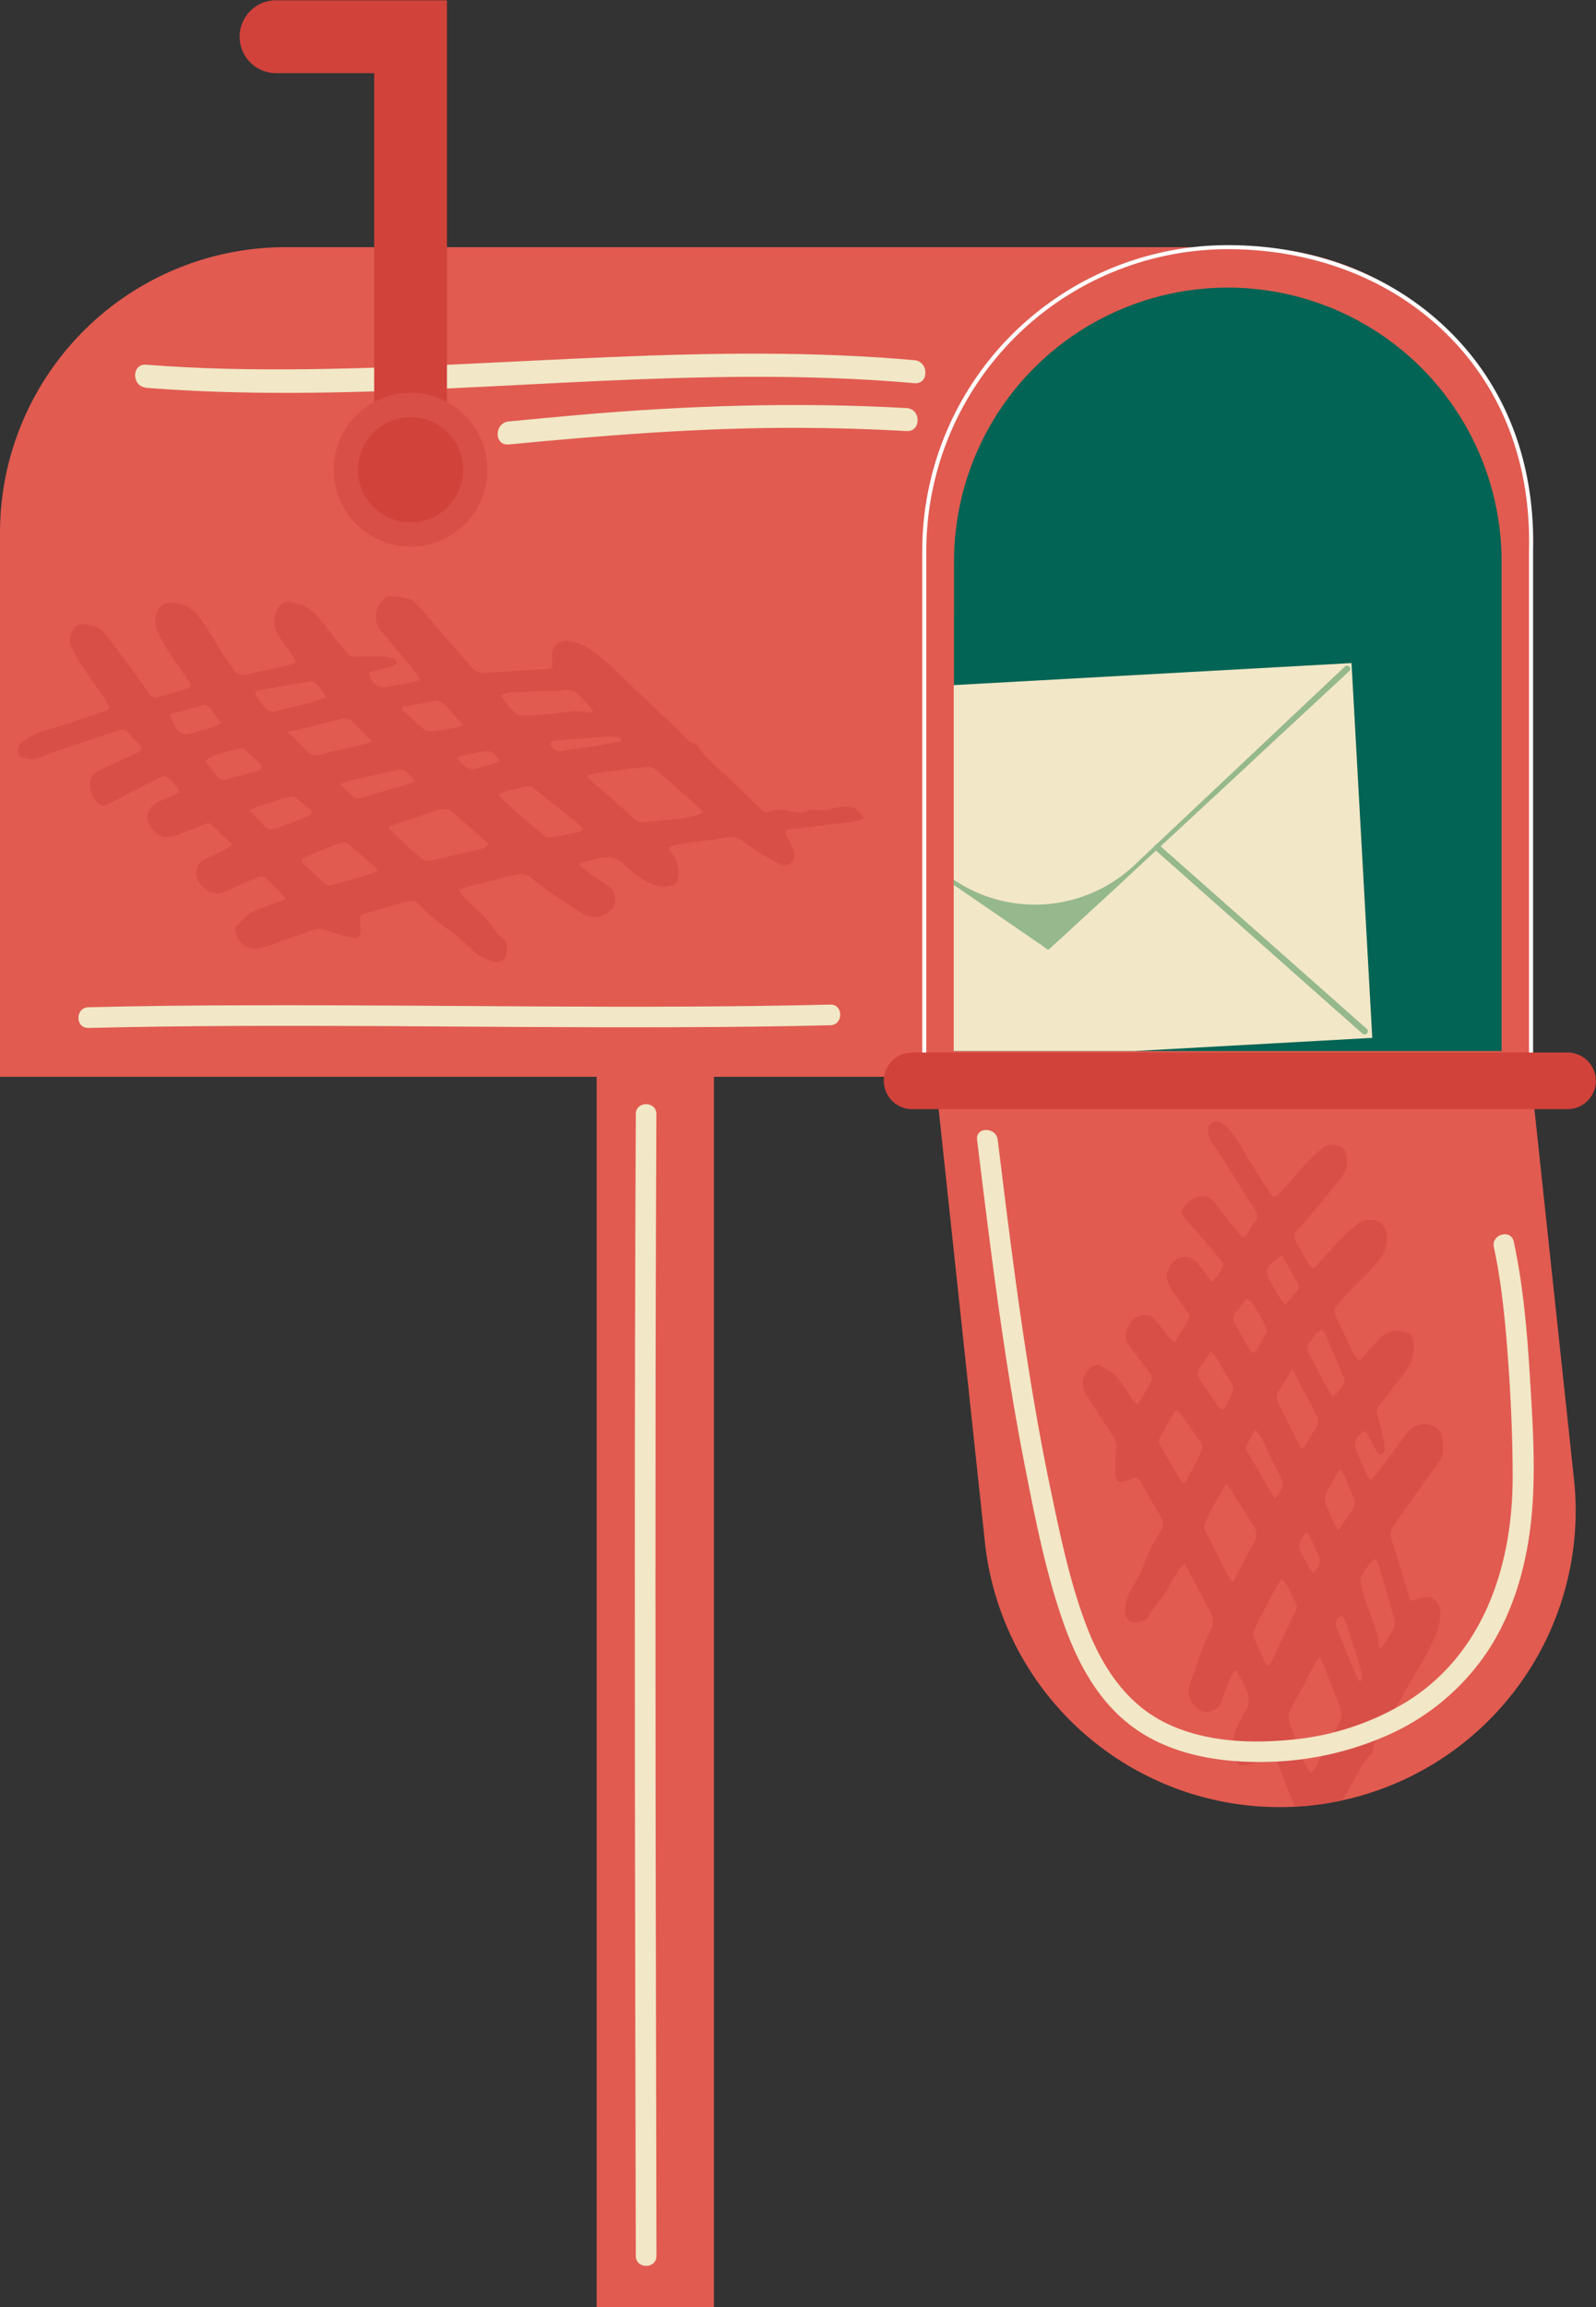 <?xml version="1.0" encoding="UTF-8"?>
<!DOCTYPE svg PUBLIC '-//W3C//DTD SVG 1.0//EN'
          'http://www.w3.org/TR/2001/REC-SVG-20010904/DTD/svg10.dtd'>
<svg height="769.4" preserveAspectRatio="xMidYMid meet" version="1.0" viewBox="0.0 -0.1 532.5 769.4" width="532.5" xmlns="http://www.w3.org/2000/svg" xmlns:xlink="http://www.w3.org/1999/xlink" zoomAndPan="magnify"
><rect x="0.0" y="-0.1" width="532.5" height="769.4" fill="#333333" stroke="none"/><defs
  ><clipPath id="a"
    ><path d="M318.26,95.82H501a0,0,0,0,1,0,0V259.08a91.35,91.35,0,0,1-91.35,91.35h0a91.35,91.35,0,0,1-91.35-91.35V95.82a0,0,0,0,1,0,0Z" fill="none" transform="rotate(180 409.605 223.12)"
    /></clipPath
  ></defs
  ><g data-name="Слой 2"
  ><g data-name="Слой 1"
    ><g id="change1_1"
      ><path d="M525.72,503.85a98.87,98.87,0,0,1-77.87,96.45A100.54,100.54,0,0,1,437.41,602c-1.87.2-3.73.33-5.57.43a98.84,98.84,0,0,1-103.22-88.18L310.54,345.16l196.53-21L525.15,493.2A98,98,0,0,1,525.72,503.85Z" fill="#e15b50"
      /></g
      ><g id="change1_2"
      ><path d="M199.07 323.91H238.21V769.28H199.07z" fill="#e15b50"
      /></g
      ><g id="change1_3"
      ><path d="M0,359H510.83V177.61a95.28,95.28,0,0,0-95.29-95.28H95.28A95.28,95.28,0,0,0,0,177.61Z" fill="#e15b50"
      /></g
      ><g id="change2_1"
      ><path d="M510.83,359.67H308.39a.67.67,0,0,1-.68-.67V183.55a102,102,0,0,1,101.9-101.9c29.69,0,56.43,10.64,75.28,30,18.11,18.56,27.31,43.43,26.61,71.94V359A.67.67,0,0,1,510.83,359.67Zm-201.77-1.35H510.15V183.55c.7-28.16-8.37-52.7-26.22-71C465.33,93.5,438.94,83,409.61,83A100.67,100.67,0,0,0,309.06,183.55Z" fill="#fff"
      /></g
      ><g id="change3_1"
      ><path d="M318.26,350.42H501V187.17a91.34,91.34,0,0,0-91.34-91.35h0a91.35,91.35,0,0,0-91.35,91.35Z" fill="#026454"
      /></g
      ><g id="change4_1"
      ><path d="M304.34,369.79H523a9.45,9.45,0,0,0,9.45-9.44h0A9.45,9.45,0,0,0,523,350.9H304.34a9.45,9.45,0,0,0-9.45,9.45h0A9.45,9.45,0,0,0,304.34,369.79Z" fill="#d1423b"
      /></g
      ><g clip-path="url(#a)"
      ><g id="change5_6"
        ><path d="M233.77 227.03H454.56V352.21H233.77z" fill="#f2e7c7" transform="rotate(-3.17 344.254 289.64)"
        /></g
        ><g id="change6_1"
        ><path d="M349.76,316.58h-.12a.82.82,0,0,1-.35-.17c-.5-.34-1-.69-1.49-1.05-.24-.17-.9-.88-1.21-.88-1.09-.72-2.15-1.49-3.23-2.23l-6-4.13L332,304.46l-6-4.12-6.56-4.5-7-4.81-7.34-5-7.55-5.19-7.66-5.25-7.63-5.24-7.51-5.15-7.25-5-6.89-4.73-6.41-4.4-5.81-4-5.1-3.5L239,240.64l-3.32-2.28-2.26-1.55-1.08-.75-.08-.05a1,1,0,1,1,1.2-1.72l84.25,58.64a48.34,48.34,0,0,0,60.76-4.5l70.28-66.27a1,1,0,1,1,1.44,1.52l-.6.55-1.71,1.59c-.9.85-1.81,1.69-2.72,2.53l-3.61,3.35-4.4,4.09-5.07,4.7-5.63,5.23-6.09,5.65-6.42,6-6.66,6.18-6.78,6.28-6.78,6.29-6.68,6.19-6.47,6L374.45,294l-5.71,5.28L363.58,304l-4.51,4.16-3.75,3.45c-1.7,1.57-3.46,3.09-5.11,4.7A.85.85,0,0,1,349.76,316.58Z" fill="#95b88c"
        /></g
        ><g id="change7_1"
        ><path d="M240.8,355.66a1.05,1.05,0,0,1-.74-1.79l67.26-67.23a1,1,0,0,1,1.48,1.48l-67.26,67.23A1,1,0,0,1,240.8,355.66Z" fill="#ac4a2d"
        /></g
        ><g id="change6_2"
        ><path d="M455.26,344.87a1,1,0,0,1-.69-.27l-69.18-61.3a1,1,0,1,1,1.39-1.56L456,343a1,1,0,0,1,.09,1.48A1,1,0,0,1,455.26,344.87Z" fill="#95b88c"
        /></g
      ></g
      ><g id="change5_1"
      ><path d="M212.13,371.47q-.33,73.83-.33,147.68,0,74.54.15,149.06.08,42,.18,84c0,4.44,6.9,4.45,6.89,0q-.17-74.73-.28-149.46-.09-74.28,0-148.56.09-41.37.26-82.73c0-4.44-6.87-4.45-6.89,0Z" fill="#f2e7c7"
      /></g
      ><g id="change5_2"
      ><path d="M29.49,342.71c65-1.58,129.93,0,194.88-.24,17.55-.06,35.1-.23,52.64-.66,4.43-.1,4.45-7,0-6.89-64.95,1.58-129.92,0-194.88.24-17.55,0-35.09.23-52.64.65-4.43.11-4.44,7,0,6.9Z" fill="#f2e7c7"
      /></g
      ><g id="change5_3"
      ><path d="M48.76,129.23c66.72,5.25,133.65-3.39,200.4-3.66,18.67-.08,37.34.46,55.94,2.12,4.91.43,4.88-7.23,0-7.67-67.47-6-135.11,2.21-202.61,3-17.92.22-35.86-.09-53.73-1.5-4.92-.38-4.89,7.28,0,7.66Z" fill="#f2e7c7"
      /></g
      ><g id="change5_4"
      ><path d="M169.75,148.12c32.3-3.09,64.58-5.66,97.05-5.54q17.85.06,35.68,1.07c4.93.28,4.91-7.38,0-7.66-36.62-2.05-73.25-.87-109.77,2.32-7.66.67-15.31,1.41-23,2.14-4.86.47-4.91,8.14,0,7.67Z" fill="#f2e7c7"
      /></g
      ><g id="change4_2"
      ><path d="M147.78,0H92.45a12.15,12.15,0,1,0,0,24.29h32.39v112h24.29V0Z" fill="#d1423b"
      /></g
      ><g id="change8_1"
      ><circle cx="136.99" cy="156.55" fill="#d84f48" r="25.64"
      /></g
      ><g id="change4_3"
      ><circle cx="136.99" cy="156.55" fill="#d1423b" r="17.54" transform="rotate(-13.38 137.027 156.604)"
      /></g
      ><g id="change8_2"
      ><path d="M95.34,299.67c-.84-1-1.37-1.84-2-2.51-1.34-1.33-2.81-2.54-4.13-3.89a2.56,2.56,0,0,0-3.13-.81c-.9.4-1.83.74-2.73,1.14-3,1.29-5.91,2.67-8.92,3.87-2.83,1.14-5-.2-7-2.1a5.79,5.79,0,0,1-1.59-6.16,4.21,4.21,0,0,1,2.63-2.87c2.2-1,4.43-2,6.62-3.09a24.82,24.82,0,0,0,2.38-1.6c-2.38-2.37-4.49-4.44-6.56-6.55-.85-.87-1.68-.72-2.7-.3-2.9,1.21-5.84,2.36-8.79,3.44a15.83,15.83,0,0,1-3.66.85c-2.91.31-7.24-3.93-6.54-7.48a5.79,5.79,0,0,1,3.21-4.08c1.6-.82,3.28-1.5,4.92-2.24L60,264.07a14,14,0,0,0-4.72-5.19c-.38-.24-1.23,0-1.76.25-3.63,1.78-7.23,3.61-10.83,5.46-2.15,1.1-4.23,2.35-6.41,3.39-2,.92-2.76.75-4.06-.78a8.56,8.56,0,0,1-2.16-6.5c.2-2.11,1.58-3.27,3.47-4.1,4.2-1.85,8.34-3.82,12.49-5.78a10.75,10.75,0,0,0,1.51-1.12A22,22,0,0,0,46,247.54a19.91,19.91,0,0,1-2.46-2.49c-1.12-1.86-2.68-2-4.43-1.46-5,1.64-10,3.37-15.06,5.06-1.19.4-2.38.78-3.57,1.2-2.11.75-4.29,1.38-6.32,2.33a8.23,8.23,0,0,1-5.24.73c-1.16-.22-2.36-.32-2.75-1.76a3.15,3.15,0,0,1,1.05-3.66,25.13,25.13,0,0,1,5.08-3c3-1.16,6.19-1.9,9.26-2.91,4.44-1.46,8.87-3,13.27-4.53,1.79-.64,1.88-1.08.93-2.8-.35-.63-.74-1.24-1.15-1.83-2.57-3.7-5.21-7.35-7.7-11.1-1.13-1.72-2-3.63-3-5.45a5.52,5.52,0,0,1,0-5c.94-2.23,2.26-3.11,4.66-2.79s4.65,1,6.22,2.9c2.11,2.57,4.07,5.26,6.08,7.91,1,1.35,2,2.73,3,4.1,1.9,2.62,3.85,5.21,5.67,7.9a3,3,0,0,0,3.69,1.38c3.11-.91,6.23-1.81,9.34-2.73a1.19,1.19,0,0,0,.82-1.89,25.17,25.17,0,0,0-1.54-2.22c-3.33-4.91-6.85-9.7-9.34-15.15a7.32,7.32,0,0,1,.3-7c1.08-2,2.76-2.42,5-2.35,5.6.18,8.34,4.14,11,8.11,2,3,3.74,6.16,5.67,9.2,1.16,1.82,2.48,3.53,3.71,5.3a3.13,3.13,0,0,0,3.3,1.37c.89-.14,1.77-.32,2.65-.51,3.86-.84,7.72-1.66,11.57-2.53a32.74,32.74,0,0,0,3.1-1.08c-.49-.88-.82-1.58-1.25-2.2-1.47-2.15-3-4.24-4.48-6.43a8.64,8.64,0,0,1,0-9.9,3.38,3.38,0,0,1,3.2-1.61,13,13,0,0,1,7.62,2.94c3.89,3.22,6.28,7.62,9.6,11.27a30.63,30.63,0,0,1,2.17,2.76,3.06,3.06,0,0,0,2.8,1.28c2.89-.09,5.77-.15,8.66-.08a18.55,18.55,0,0,1,4.24.67c.42.11.85.9.91,1.43,0,.32-.57.91-1,1-2.14.66-4.31,1.2-6.47,1.78l-1.73.44c.28,2.84,2.92,5.29,5.4,4.92,3.38-.5,6.74-1.19,10.1-1.83a7.34,7.34,0,0,0,1.46-.74,19.41,19.41,0,0,0-1.38-2.3q-5.76-7-11.58-13.9a7.79,7.79,0,0,1-.16-9.51c1.08-1.3,2.35-2.25,4.19-2a31.56,31.56,0,0,1,4.79.66,7,7,0,0,1,3.15,1.93c5.65,6.42,11.2,12.94,16.79,19.42.47.54,1,1,1.46,1.6a5.37,5.37,0,0,0,5,1.92c6.74-.5,13.49-.84,20.24-1.25,1.71-.1,1.88-.36,1.71-2.21a14.68,14.68,0,0,1-.08-3,4.71,4.71,0,0,1,5.28-4.24,17.3,17.3,0,0,1,7.7,3c5.51,3.83,10.07,8.72,14.9,13.29s10,9.4,14.9,14.17c1.6,1.55,2.75,3.61,5.25,4,.31.05.54.66.81,1a37.37,37.37,0,0,0,2.83,3.53c2.57,2.52,5.29,4.9,7.9,7.38q5,4.75,9.9,9.59a3.08,3.08,0,0,0,3.43.87,10.43,10.43,0,0,1,6-.16c2.1.46,4.56,1,6.85-.17a4.58,4.58,0,0,1,2.61-.11,12,12,0,0,0,5-.37,16.72,16.72,0,0,1,6.38-.6c1.79.26,3,2.06,4.48,3.79-4.47,1.68-8.89,1.6-13.17,2.19s-8.55,1.08-12.81,1.61c-.76,1.12,0,1.88.46,2.75a36.19,36.19,0,0,1,1.92,4.15,3.65,3.65,0,0,1-.68,4,3.26,3.26,0,0,1-4,.45c-2.18-1.05-4.31-2.25-6.38-3.51-1.84-1.13-3.61-2.38-5.34-3.67a7.55,7.55,0,0,0-6.83-1.48,68.75,68.75,0,0,1-6.93.95c-3.39.49-6.77,1-10.14,1.59a5,5,0,0,0-1.41.83,8.08,8.08,0,0,0,.85,1.5,10.1,10.1,0,0,1,2.39,7.77c-.13,1.9-.64,3-2.48,3.34a9.23,9.23,0,0,1-4.49.05,23.14,23.14,0,0,1-9-5.31A12.09,12.09,0,0,1,209,289c-3.14-4.24-7.27-3.44-11.48-2.32-1.28.34-2.58.63-4.31,1a8,8,0,0,0,1.29,1.81c2.53,1.86,5.06,3.74,7.73,5.4a5.57,5.57,0,0,1,3,5.32,4.34,4.34,0,0,1-2.07,3.83c-2.78,1.82-5.6,2.47-8.58.61-3.27-2.05-6.56-4.08-9.74-6.26-2.59-1.77-5.1-3.68-7.52-5.68-2-1.66-4.11-1.47-6.38-.88-3.91,1-7.85,2-11.77,3-1.89.49-3.77,1-6.05,1.65a10.51,10.51,0,0,0,1.1,1.88,69.23,69.23,0,0,0,5.37,5.33c2.59,2.17,4.37,5,6.49,7.51.29.35.51.83.88,1,2,1,2.09,2.75,2.18,4.57.14,2.76-1.86,4.48-4.53,3.76a15.69,15.69,0,0,1-6.86-3.64c-1.78-1.66-3.51-3.38-5.37-4.94-1.43-1.2-3.06-2.16-4.55-3.29s-2.84-2.21-4.17-3.4-2.59-2.51-3.88-3.77a3.54,3.54,0,0,0-3.71-1c-4.66,1.35-9.35,2.63-14,4-2.1.63-2.16.88-1.92,3.13a12.76,12.76,0,0,1,.15,2.95c-.23,1.66-.94,2.31-2.55,2a59,59,0,0,1-8.54-2.27,6.61,6.61,0,0,0-4.92-.24q-8.23,3-16.53,5.82a6.91,6.91,0,0,1-9.16-5.06,2.32,2.32,0,0,1,.22-1.78c1.5-1.64,2.89-3.59,4.77-4.63,2.8-1.56,6-2.45,9-3.64C93.39,300.55,94.18,300.18,95.34,299.67Zm139.17-28.74a10.82,10.82,0,0,0-1.14-1.58c-4.77-4.25-9.53-8.5-14.38-12.66a4.38,4.38,0,0,0-2.9-1.1c-4.74.47-9.45,1.16-14.18,1.78-1.15.16-2.3.32-3.44.52-.75.13-1.48.33-2.64.59a20,20,0,0,0,1.62,1.94c4.57,4.06,9.22,8.05,13.72,12.18a5.14,5.14,0,0,0,4.38,1.49c4.56-.51,9.14-.91,13.68-1.54A35.15,35.15,0,0,0,234.51,270.93Zm-71.36,10.91a5.14,5.14,0,0,0-.57-1c-3.52-3.08-7.16-6-10.53-9.26-2.15-2.07-4.28-2.21-6.88-1.28-4.49,1.61-9,3.06-13.55,4.61A15.22,15.22,0,0,0,129.7,276a121.88,121.88,0,0,0,11.46,10.54,3.77,3.77,0,0,0,2.8.28c5.72-1.26,11.41-2.63,17.1-4A13.53,13.53,0,0,0,163.15,281.84Zm3.2-16.86c1,1,1.6,1.72,2.3,2.37,1.71,1.59,3.43,3.18,5.19,4.72,2.51,2.18,5,4.34,7.61,6.44a2.82,2.82,0,0,0,1.92.67c3.37-.53,6.73-1.18,10.08-1.85.4-.08.73-.54,1.21-.91a18.44,18.44,0,0,0-1.46-1.52c-5-4-9.94-8-14.89-12a3.19,3.19,0,0,0-3-.67c-2.17.56-4.38,1-6.55,1.56A13.86,13.86,0,0,0,166.35,265Zm-65.73,21.54c0,.44,0,.69.06.78,2.66,2.54,5.29,5.12,8,7.55a2.9,2.9,0,0,0,2.27.2c4.34-1.21,8.65-2.51,13-3.81a18.55,18.55,0,0,0,1.9-.83c-.15-.46-.16-.8-.33-1-3.1-2.72-6.18-5.5-9.4-8.08a3.39,3.39,0,0,0-2.77-.21c-3.39,1.2-6.72,2.58-10,3.94C102.34,285.51,101.45,286.08,100.62,286.52Zm23-39,.23-.72c-2-2-4-4-6-6a4,4,0,0,0-4.16-1.2c-4.59,1.19-9.18,2.41-13.77,3.59-.67.17-1.38.17-2.06.31a17.29,17.29,0,0,0-1.74.54c2.18,2.24,4.14,4.18,6,6.21,1.55,1.68,3.23,1.83,5.36,1.19,3.16-.95,6.43-1.58,9.65-2.34Zm43.55-15.83a19.44,19.44,0,0,0,4.94,6.1,3.1,3.1,0,0,0,1.95.74c2.6,0,5.21-.12,7.81-.36,3.31-.3,6.6-.86,9.91-1.12a25.41,25.41,0,0,1,4.23.39c.55.06,1.11.07,2,.12-1-2.31-2.75-3.49-4.07-5-1.71-2-3.69-3.08-6.41-2.38a10.36,10.36,0,0,1-2.16,0c-5.21.23-10.43.46-15.64.75A12.7,12.7,0,0,0,167.15,231.7Zm-82.13-1c.59,2.33,2.24,3.57,3.36,5.16a3.18,3.18,0,0,0,3.82,1.18c3.47-.94,7-1.67,10.5-2.59,2-.54,4-1.28,6-1.93-.7-1.77-3.13-4.89-4.22-5.3a3.26,3.26,0,0,0-1.55,0q-7.85,1.32-15.69,2.69A18.49,18.49,0,0,0,85,230.73Zm-1.67,39.52c1.62,1.72,3.14,3.22,4.52,4.85s2.87,1.65,4.62,1c3.36-1.28,6.72-2.54,10.06-3.87,1.77-.71,1.87-1.7.35-2.93a40.12,40.12,0,0,1-3.37-2.69,3.11,3.11,0,0,0-3.44-.8c-3.62,1.11-7.24,2.2-10.85,3.34A11.61,11.61,0,0,0,83.35,270.25ZM68.48,253.82c1.29,1.59,2.53,3,3.62,4.51a3.31,3.31,0,0,0,4.22,1.31c1.52-.53,3.12-.85,4.68-1.29,1.73-.48,3.49-.9,5.18-1.49,1.23-.43,1.55-1.21.75-2-1.87-1.91-3.9-3.68-5.87-5.5l-5.46,1.11a1.11,1.11,0,0,0-.26.07C73.18,251.53,70.58,251.6,68.48,253.82Zm65.59-18.24c.31.77.35,1.18.58,1.4,2.3,2.14,4.56,4.33,7,6.33a3.77,3.77,0,0,0,2.54.41c2.51-.28,5-.69,7.48-1.13a20.28,20.28,0,0,0,2.79-1c-1.85-2.08-3.35-3.72-4.81-5.39-1.67-1.92-3.44-3.45-6.22-2.11a4.62,4.62,0,0,1-1.07.12Zm4.29,24.86c-3-4.29-4.19-4.08-7-3.48-1.58.34-3.16.71-4.74,1.07-3.41.75-6.83,1.47-10.22,2.28a23.07,23.07,0,0,0-2.94,1.22l4.28,4a2.47,2.47,0,0,0,2.71.48c5.5-1.69,11-3.25,16.56-4.87A8.67,8.67,0,0,0,138.36,260.44ZM56.62,238.16a33.5,33.5,0,0,0,1.67,3.76c1.74,2.91,3,3.35,6.28,2.38,2.16-.64,4.32-1.25,6.46-1.94a27.92,27.92,0,0,0,2.68-1.23c-1.36-1.9-2.49-3.5-3.64-5.08a2.22,2.22,0,0,0-2.61-.9C64,236.12,60.6,237.06,56.62,238.16Zm150.61,9,.12-1a9.06,9.06,0,0,0-2.36-.62c-2.52,0-5,.17-7.55.35q-5.66.4-11.3.95c-.91.09-2,0-2.57,1.2a3.59,3.59,0,0,0,4.09,2.29c.71-.09,1.42-.25,2.13-.36,3-.44,6-.83,9-1.32C201.63,248.2,204.43,247.65,207.23,247.14Zm-40.31,6.72c-2-3.23-3.16-3.83-6.19-3.27-1.77.33-3.55.6-5.29,1-1,.24-2.16.2-2.74,1.25,2,3.15,4.58,4.29,8.09,2.82a33.59,33.59,0,0,1,3.64-1C165.25,254.47,166.05,254.16,166.92,253.86Z" fill="#d84f48"
      /></g
      ><g id="change8_3"
      ><path d="M475.28,532.58a12.25,12.25,0,0,0-2.73.74c-1.69.59-2,.48-2.45-1.1-1.89-6.18-3.76-12.39-5.72-18.54a5.14,5.14,0,0,1,.63-5.11c.44-.53.77-1.15,1.18-1.71,4.75-6.66,9.58-13.28,14.25-20a6.68,6.68,0,0,0,1.1-3.37,32.44,32.44,0,0,0-.46-4.6,4.42,4.42,0,0,0-2.81-3.45,7.45,7.45,0,0,0-8.81,2.3q-5.13,7-10.32,13.89a15.82,15.82,0,0,1-1.84,1.81,8.14,8.14,0,0,1-1-1.2c-1.35-3-2.76-5.95-4-9-.9-2.22.79-5.23,3.37-6.15.25.51.51,1,.79,1.53,1,1.86,2,3.78,3.11,5.62.21.35.92.79,1.2.69.46-.18,1.1-.77,1.13-1.18a18.44,18.44,0,0,0-.33-4.08c-.59-2.71-1.31-5.39-2.05-8.05a2.94,2.94,0,0,1,.57-2.88c.74-.87,1.45-1.74,2.09-2.66,2.63-3.91,6.18-7.12,8.3-11.47a12.4,12.4,0,0,0,1-7.76,3.26,3.26,0,0,0-2.22-2.6,8.21,8.21,0,0,0-9.19,2.27c-1.72,1.81-3.32,3.75-5,5.59a19.75,19.75,0,0,1-1.77,1.66c-.69-1.05-1.27-1.79-1.71-2.63-1.68-3.37-3.32-6.79-4.95-10.19-.38-.79-.74-1.56-1.07-2.35a2.94,2.94,0,0,1,.53-3.37c1.36-1.56,2.66-3.17,4.09-4.65,2.4-2.5,4.95-4.8,7.28-7.35,3.09-3.4,6.15-6.85,5.05-12.11-.43-2.09-1.25-3.55-3.32-4.11a7,7,0,0,0-6.56,1.3c-4.5,3.55-8.17,7.9-12,12.11a22.36,22.36,0,0,1-1.71,1.91,1.13,1.13,0,0,1-1.94-.33c-1.56-2.68-3.11-5.36-4.65-8.07a2.87,2.87,0,0,1,.44-3.75c2.09-2.27,4.06-4.67,6.07-7.05,1-1.23,2.12-2.45,3.15-3.73,2-2.45,4.06-4.88,6-7.43,1.43-1.89,1.53-4.19,1.3-6.43s-1.35-3.35-3.65-3.71a5.32,5.32,0,0,0-4.62,1.13c-1.46,1.32-3,2.55-4.39,4-2.94,3.17-5.72,6.46-8.58,9.68a20.39,20.39,0,0,1-1.46,1.48c-1.38,1.28-1.81,1.3-2.81-.23q-3.68-5.62-7.2-11.34c-1.63-2.63-3-5.39-4.8-7.94a23.93,23.93,0,0,0-3.93-4.06,3,3,0,0,0-3.63-.13c-1.28.67-1.1,1.81-1.05,2.94a8.15,8.15,0,0,0,1.87,4.72c1.35,1.66,2.42,3.55,3.6,5.34.66,1,1.28,2,1.91,3.06,2.71,4.27,5.44,8.56,8.12,12.85.92,1.51,1.13,3-.35,4.47a16.84,16.84,0,0,0-1.76,2.83c-.46.67-1.08,1.25-1.66,1.94a10.12,10.12,0,0,1-1.41-1.14c-2.73-3.43-5.52-6.85-8.17-10.32-1.2-1.59-2.61-2.58-4.6-2.3a8.12,8.12,0,0,0-5.56,3.47c-1.13,1.56-1.1,2.35.2,3.94,1.46,1.81,3.06,3.44,4.6,5.21,2.52,2.93,5,5.87,7.5,8.86.36.4.77,1.15.64,1.55a13.32,13.32,0,0,1-3.78,5.57l-1.73-2.27c-1.08-1.38-2.07-2.79-3.2-4.09a5.51,5.51,0,0,0-4.52-2c-3.47.13-6.43,5.13-5.49,7.76A15.91,15.91,0,0,0,391,430c1.69,2.53,3.42,5,5.19,7.41.64.87.94,1.61.33,2.58-1.48,2.4-2.94,4.83-4.6,7.58a19.12,19.12,0,0,1-2-1.86c-1.48-1.79-2.89-3.65-4.37-5.44a3.94,3.94,0,0,0-3.24-1.81,5.58,5.58,0,0,0-5.39,2.88c-1.3,2.3-2.07,4.63-.36,7,1.79,2.53,3.73,4.95,5.62,7.43.56.74,1.1,1.53,1.66,2.27a2.47,2.47,0,0,1-.05,3.12c-.94,1.53-1.74,3.17-2.68,4.7a31,31,0,0,1-1.87,2.48c-.74-1-1.27-1.61-1.73-2.3-1.79-2.53-3.35-5.29-5.42-7.54-1.4-1.5-3.52-2.37-5.38-3.39a2.23,2.23,0,0,0-1.72.2,6.61,6.61,0,0,0-2.63,9.66Q366.83,472,371.5,479a6.28,6.28,0,0,1,.87,4.62,56.7,56.7,0,0,0-.18,8.45c.07,1.58.84,2.1,2.42,1.92a10.5,10.5,0,0,0,2.71-.79c2-.75,2.3-.75,3.37,1.07,2.32,4,4.57,8.09,6.9,12.1a3.44,3.44,0,0,1-.08,3.68c-.87,1.48-1.81,2.94-2.63,4.47s-1.53,3.06-2.22,4.65-1.23,3.37-2,5c-1.05,2.06-2.25,4.06-3.4,6.1a14.86,14.86,0,0,0-1.84,7.2c0,2.63,2,4.11,4.52,3.37,1.69-.51,3.32-1,3.76-3.06a3.36,3.36,0,0,1,.74-1c1.89-2.55,4.11-4.83,5.51-7.74a69.73,69.73,0,0,1,3.76-6.18,8.84,8.84,0,0,1,1.51-1.45c1.09,2,2,3.6,2.91,5.26,1.81,3.42,3.57,6.84,5.41,10.26,1.07,2,1.74,3.89.64,6.13q-2,4.07-3.6,8.28c-1.3,3.44-2.45,7-3.63,10.47-1.05,3.19.21,5.67,2.5,7.84a4.17,4.17,0,0,0,4,1.07,5.38,5.38,0,0,0,4.29-4c.94-2.84,2.12-5.62,3.27-8.41a8.75,8.75,0,0,1,1.38-1.61c.79,1.51,1.35,2.66,2,3.78,2,3.66,3.66,7.33.44,11.21a8.24,8.24,0,0,0-.82,1.59,21.88,21.88,0,0,0-2.91,9.55,8.8,8.8,0,0,0,1.05,4.19c.76,1.61,1.86,1.86,3.67,1.53a9.62,9.62,0,0,0,6.67-4,9.25,9.25,0,0,1,1.22-1.15c.41.44.9.72,1.08,1.13,1.3,3,2.55,6.05,3.78,9.09a64.43,64.43,0,0,0,2.45,6.23,7.28,7.28,0,0,1,.84,2.55c1.84-.1,3.7-.23,5.57-.43a100.54,100.54,0,0,0,10.44-1.69c.56-.94,1.1-1.86,1.64-2.81,1.73-3,3.32-6,5.08-9a35.7,35.7,0,0,1,2.66-3.42c.25-.34.76-.67.74-1-.18-2.43,1.48-4,2.55-5.8,3.32-5.64,6.56-11.36,9.81-17.06,3.16-5.52,6.69-10.85,9-16.85a16.49,16.49,0,0,0,1.07-7.84A4.51,4.51,0,0,0,475.28,532.58Zm-24.21-34.35c1.86,2.27.84,4.27-.56,6.26-1.23,1.73-2.43,3.5-3.93,5.69a19,19,0,0,1-1.56-2.37c-1-2.23-1.89-4.45-2.73-6.69a3.62,3.62,0,0,1-.21-2.46c1.33-2.7,2.86-5.31,4.34-7.91.13-.28.51-.41,1.15-.87,1.15,2.68,2.15,5,3.14,7.38A4.31,4.31,0,0,0,451.07,498.23ZM437,447.46c1.23-1.4,2-3.22,4.06-4.29a21.57,21.57,0,0,1,1.23,1.94q3,7,6,14a3,3,0,0,1,.38,1.43c-.15,1.1-2.5,4.06-4,5.1-1.08-1.73-2.2-3.42-3.17-5.18-1.63-3-3.12-6.18-4.78-9.19A3,3,0,0,1,437,447.46Zm-10.11,21.27c-1.07-1.83-1.33-3.44-.1-5.26,1.45-2.19,2.83-4.44,4.42-7a15.94,15.94,0,0,1,.89,1.5c.28.62.44,1.26.74,1.84,2.15,4,4.32,8,6.46,12a3.86,3.86,0,0,1-.18,4.14c-1.45,2.3-2.83,4.62-4.26,6.92a6,6,0,0,1-.74-.05c-.95-1.89-1.92-3.75-2.89-5.64C429.77,474.35,428.47,471.47,426.86,468.73Zm-1.43,30.75a7.3,7.3,0,0,1-.94-1.1c-2.76-4.77-5.47-9.57-8.28-14.3a2.37,2.37,0,0,1-.15-2.63c.82-1.48,1.66-3,2.73-4.87a18.93,18.93,0,0,1,1.79,2.45c1.53,3,3,6,4.44,9,.69,1.4,1.38,2.78,2.07,4.16C428.27,494.65,428.75,495.78,425.43,499.48Zm10.29,11.65c1.1.28,1.33,1.4,1.76,2.24.8,1.54,1.46,3.12,2.15,4.7,1.2,2.68.92,3.94-1.63,6.49-.49-.74-.95-1.41-1.36-2.12a30.29,30.29,0,0,0-1.73-3.17C432.76,516.34,433.25,513.71,435.72,511.13Zm-11.13-90.3a35.52,35.52,0,0,1,3.11-2.4c1.92,3.44,3.58,6.43,5.26,9.39a2.15,2.15,0,0,1-.25,2.63c-1.23,1.43-2.45,2.84-3.91,4.55-.74-.94-1.33-1.53-1.76-2.22-1.1-1.84-2.17-3.7-3.24-5.57C422.16,424.38,422.26,423.1,424.59,420.83Zm-12.16,16.55c1.18-1.36,2.2-2.84,3.37-4.4,2.56,1.46,3.2,3.86,4.65,5.65a.54.54,0,0,1,.1.23c.77,1.61,1.54,3.21,2.28,4.82-1.25,2.25-2.43,4.52-3.78,6.69-.59.92-1.38.82-2.07-.23-.92-1.45-1.71-3-2.56-4.49-.76-1.35-1.43-2.76-2.24-4.06A3.13,3.13,0,0,1,412.43,437.38Zm-12,18.43c1.2-1.63,2.25-3.39,3.5-5.28a10.85,10.85,0,0,1,1.46,1.5c1.86,3.09,3.7,6.23,5.54,9.35a2.93,2.93,0,0,1,0,3.37,33.56,33.56,0,0,0-1.71,3.75c-.82,1.69-1.77,1.82-2.84.34-2-2.81-3.91-5.67-5.85-8.51A3.52,3.52,0,0,1,400.4,455.81Zm.54,27.71c-1.68,3.6-3.57,7.07-5.41,10.57-.1.21-.41.28-.79.54a17.32,17.32,0,0,1-1.2-1.58c-2.2-3.73-4.37-7.44-6.47-11.21a2.7,2.7,0,0,1-.33-2.15c1.64-3.11,3.42-6.15,5.21-9.19.05-.11.31-.11.69-.23a24.94,24.94,0,0,1,1.94,2.19c2,2.79,4,5.57,5.93,8.46A3.2,3.2,0,0,1,400.94,483.52Zm11,43.08c-.13.23-.36.36-.82.77a11.1,11.1,0,0,1-1.32-1.74c-2.58-5-5.14-10-7.61-15a3.6,3.6,0,0,1-.36-2.68,114.89,114.89,0,0,1,7.23-13,17.14,17.14,0,0,1,1.4,1.55c2.45,3.83,4.83,7.74,7.36,11.55,1.45,2.22,1.78,4.24.35,6.69C415.91,518.58,414,522.64,411.92,526.6Zm12.44,27.15a16.76,16.76,0,0,1-1.1,1.71c-.46-.36-.94-.56-1.12-.92-1.38-3-2.74-5.95-4-9a2.75,2.75,0,0,1,.18-1.94q2.07-4.29,4.29-8.53c1-2,2.12-3.94,3.19-5.9.46-.8,1-1.54,1.72-2.66a12.89,12.89,0,0,1,1.68,1.94c1,1.89,1.92,3.83,2.94,5.75a3,3,0,0,1,.05,2.93Q428.26,545.45,424.36,553.75Zm22.75,19.89c-2.78,5.44-5.67,10.83-8.53,16.22a10.4,10.4,0,0,1-1.22,1.43,34.8,34.8,0,0,1-2.71-4.55c-1.61-4.08-3-8.25-4.49-12.38a4.93,4.93,0,0,1,.38-4.42c2.83-5.11,5.49-10.32,8.25-15.5a16,16,0,0,1,1.43-1.94c.51,1,.84,1.66,1.15,2.32.43,1,.84,2,1.25,3.09,1.63,4.24,3.34,8.48,4.85,12.77A4.28,4.28,0,0,1,447.11,573.64Zm7.15-13.2c-.3,0-.61.08-.92.1-1.12-2.48-2.24-4.95-3.32-7.48s-2.17-5.39-3.27-8.1c-.25-.64-.56-1.25-.81-1.89a3.44,3.44,0,0,1,1.22-4.34c1.23.26,1.41,1.3,1.69,2.12,1.2,3.42,2.32,6.87,3.42,10.32.74,2.3,1.46,4.6,2,6.92A8.85,8.85,0,0,1,454.26,560.44Zm9.63-15.55c-1.12,1.55-1.81,3.44-3.73,4.9-.15-.84-.28-1.35-.36-1.89a20.19,20.19,0,0,0-.58-4c-1-3-2.25-6-3.27-9-.82-2.35-1.48-4.75-2.1-7.17a3.09,3.09,0,0,1,.23-2,18.78,18.78,0,0,1,4.58-6,13.29,13.29,0,0,1,1.27,2.2c1.43,4.8,2.81,9.6,4.22,14.38a11.37,11.37,0,0,0,.51,2C465.93,540.75,465.35,542.84,463.89,544.89Z" fill="#d84f48"
      /></g
      ><g id="change5_5"
      ><path d="M326,380c4.52,36.86,9,73.76,16.22,110.21,3.28,16.7,6.66,33.7,12.22,49.82,4.57,13.28,11.25,26.34,22.58,35.1,12.45,9.63,28.66,12.49,44.06,12.36a104.5,104.5,0,0,0,42.34-9.12,78,78,0,0,0,33.06-28c8.5-13,12.78-28.25,14.4-43.54s.58-31.23-.36-46.63-2.2-31.07-5.45-46.22c-.93-4.33-7.58-2.5-6.65,1.84,2.68,12.46,3.85,25.25,4.77,38,.94,12.9,1.5,25.84,1.5,38.78,0,29.12-9.55,58.77-35.39,74.83a89.88,89.88,0,0,1-38.53,12.65c-14.27,1.41-30,.62-42.91-6.14-12.7-6.65-20.47-18.93-25.43-32-5.49-14.49-8.67-29.92-11.84-45.05-8.08-38.6-12.9-77.77-17.7-116.88-.53-4.34-7.43-4.4-6.89,0Z" fill="#f2e7c7"
      /></g
    ></g
  ></g
></svg
>
